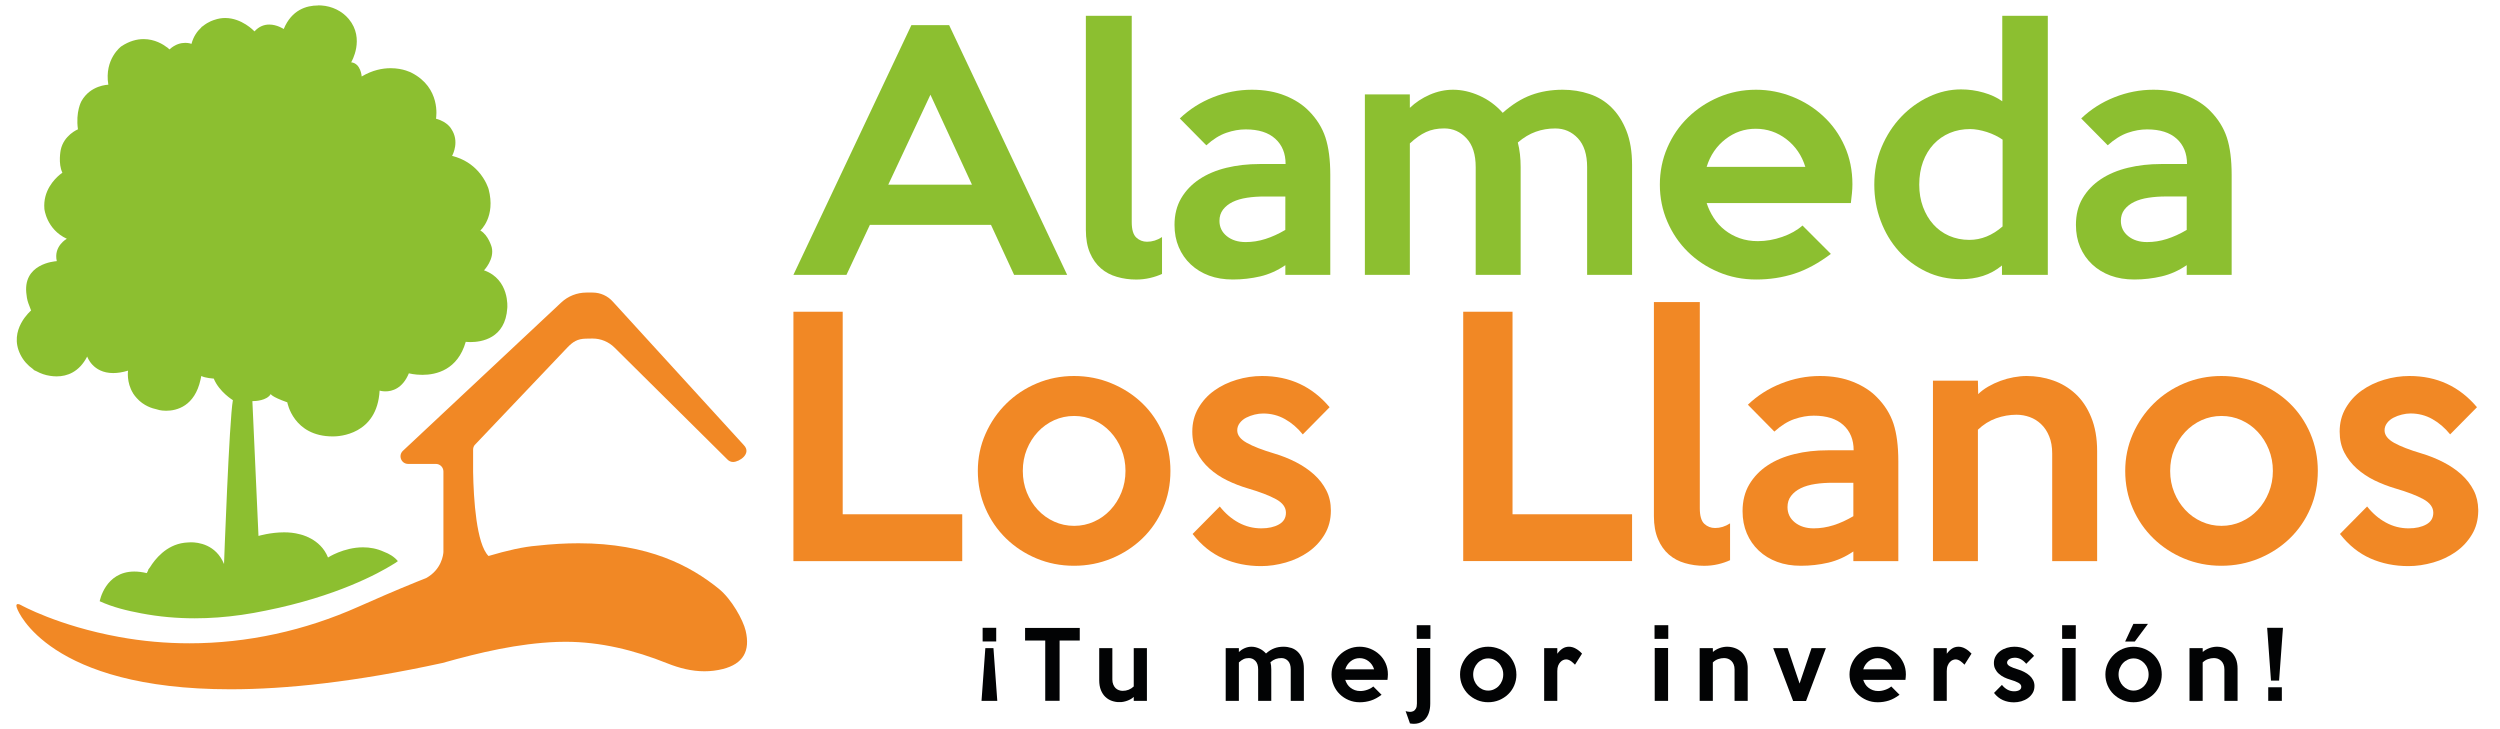 <svg xmlns="http://www.w3.org/2000/svg" xmlns:xlink="http://www.w3.org/1999/xlink" width="350" zoomAndPan="magnify" viewBox="0 0 262.5 76.5" height="102" preserveAspectRatio="xMidYMid meet"><defs><clipPath id="6cdfc83c39"><path d="M 1.723 0.391 L 53.297 0.391 L 53.297 64.996 L 1.723 64.996 Z M 1.723 0.391 " clip-rule="nonzero"></path></clipPath><clipPath id="42d1f2ff8b"><path d="M 33.402 0.574 C 32.168 0.574 30.629 1.035 29.793 3.043 C 29.789 3.043 29.789 3.043 29.789 3.043 C 29.785 3.043 29.785 3.043 29.785 3.043 C 29.746 3.02 29.074 2.578 28.27 2.578 C 27.77 2.578 27.215 2.75 26.73 3.289 C 26.727 3.289 26.723 3.293 26.719 3.293 C 26.672 3.246 25.395 1.891 23.645 1.891 C 23.285 1.891 22.898 1.949 22.504 2.09 C 22.504 2.09 21.898 2.246 21.281 2.758 C 21.25 2.777 21.219 2.793 21.188 2.812 C 21.168 2.84 21.145 2.867 21.125 2.895 C 20.711 3.277 20.316 3.82 20.109 4.594 C 20.105 4.594 20.105 4.602 20.102 4.605 C 20.078 4.594 19.828 4.5 19.453 4.5 C 19.012 4.5 18.406 4.629 17.805 5.184 C 17.801 5.18 17.789 5.176 17.781 5.172 C 17.762 5.152 17.707 5.105 17.625 5.039 C 17.613 5.027 17.605 5.02 17.594 5.004 C 17.594 5.004 17.574 4.992 17.574 4.992 C 17.566 4.988 17.562 4.988 17.555 4.984 C 17.148 4.668 16.254 4.105 15.078 4.105 C 14.379 4.105 13.582 4.305 12.73 4.871 C 12.73 4.871 10.93 6.191 11.375 8.895 C 11.375 8.895 11.371 8.895 11.371 8.898 C 11.344 8.898 9.5 8.926 8.547 10.629 C 8.547 10.629 7.926 11.734 8.184 13.574 C 8.184 13.574 8.184 13.574 8.184 13.578 C 8.148 13.594 6.699 14.195 6.375 15.746 C 6.375 15.746 6.082 17.18 6.551 18.133 C 6.551 18.133 6.445 18.203 6.289 18.332 L 6.262 18.285 C 6.262 18.285 6.281 18.328 6.285 18.336 C 5.727 18.793 4.496 20.035 4.66 21.938 C 4.66 21.938 4.875 24.082 7.016 25.07 C 7.016 25.07 5.609 25.84 5.961 27.406 C 5.957 27.41 5.953 27.418 5.953 27.422 C 5.766 27.434 2.277 27.68 2.793 31.008 C 2.824 31.359 2.918 31.723 3.07 32.086 C 3.129 32.25 3.191 32.422 3.266 32.602 C 3.266 32.602 0.84 34.633 2.145 37.238 C 2.449 37.848 2.906 38.363 3.457 38.746 C 3.5 38.785 3.539 38.832 3.586 38.871 L 3.59 38.871 C 3.668 38.914 3.746 38.941 3.824 38.977 C 4.27 39.223 4.754 39.391 5.266 39.465 C 5.48 39.496 5.707 39.52 5.938 39.52 C 7.055 39.52 8.309 39.07 9.156 37.434 C 9.156 37.434 9.719 39.172 11.883 39.172 C 12.332 39.172 12.848 39.098 13.445 38.918 C 13.445 38.922 13.258 40.145 13.973 41.293 C 13.977 41.305 13.98 41.312 13.98 41.32 C 13.988 41.328 13.992 41.332 13.996 41.336 C 14.098 41.492 14.215 41.645 14.352 41.793 C 15.086 42.633 16.047 42.895 16.398 42.965 C 16.516 43 16.625 43.035 16.75 43.062 C 16.895 43.094 17.141 43.129 17.445 43.129 C 18.555 43.129 20.445 42.66 21.059 39.848 C 21.113 39.621 21.137 39.477 21.137 39.477 C 21.543 39.699 22.422 39.75 22.438 39.75 C 22.441 39.754 22.441 39.754 22.445 39.754 C 23.016 41.152 24.453 42.016 24.453 42.016 C 24.07 44.062 23.523 59.223 23.523 59.223 C 22.668 57.152 20.785 56.941 20.051 56.941 C 19.863 56.941 19.75 56.957 19.75 56.957 C 19.727 56.957 19.707 56.961 19.684 56.961 C 19.574 56.965 19.469 56.977 19.363 56.988 C 17.441 57.227 16.262 58.727 15.738 59.582 C 15.73 59.586 15.727 59.594 15.723 59.598 L 15.711 59.613 C 15.66 59.68 15.613 59.746 15.566 59.812 C 15.566 59.812 15.57 59.805 15.57 59.805 C 15.566 59.84 15.559 59.867 15.551 59.898 C 15.465 60.062 15.422 60.16 15.414 60.172 C 15.414 60.172 15.41 60.172 15.406 60.176 C 14.93 60.062 14.5 60.012 14.105 60.012 C 11.031 60.012 10.469 63.129 10.469 63.129 C 11.859 63.766 13.34 64.121 14.832 64.402 C 16.723 64.762 18.594 64.922 20.453 64.922 C 22.09 64.922 23.715 64.797 25.328 64.566 L 25.328 64.57 C 25.344 64.566 25.352 64.566 25.367 64.562 C 26.215 64.441 27.062 64.289 27.906 64.113 C 35.348 62.625 39.773 60.184 41.234 59.277 C 41.355 59.219 41.719 58.98 41.777 58.918 C 41.375 58.441 40.871 58.148 40.324 57.941 C 39.578 57.598 38.824 57.469 38.121 57.469 C 36.082 57.469 34.441 58.539 34.441 58.539 C 33.648 56.508 31.457 56.094 31.457 56.094 C 30.934 55.949 30.371 55.895 29.832 55.895 C 28.402 55.895 27.141 56.273 27.141 56.273 L 26.5 42.121 C 26.5 42.121 26.5 42.117 26.504 42.117 C 26.508 42.117 26.523 42.117 26.547 42.117 C 26.801 42.117 28 42.078 28.434 41.371 C 28.434 41.371 28.438 41.633 30.168 42.246 C 30.168 42.246 30.168 42.246 30.168 42.25 C 30.168 42.258 30.793 45.824 34.941 45.824 C 34.941 45.824 34.965 45.824 35.008 45.824 C 35.562 45.824 39.598 45.664 39.859 41.023 C 39.863 41.02 39.867 41.02 39.871 41.016 C 39.906 41.027 40.141 41.094 40.473 41.094 C 41.156 41.094 42.266 40.812 42.93 39.199 C 42.938 39.199 43.527 39.359 44.34 39.359 C 45.82 39.359 48.055 38.836 48.902 35.895 C 48.906 35.895 48.906 35.891 48.906 35.891 C 48.91 35.891 49.105 35.918 49.406 35.918 C 50.512 35.918 53.07 35.57 53.266 32.332 C 53.266 32.332 53.535 29.34 50.82 28.383 C 50.82 28.383 51.941 27.234 51.629 25.957 C 51.629 25.957 51.281 24.676 50.434 24.203 C 50.434 24.203 52.078 22.77 51.301 19.852 C 51.301 19.852 51.035 18.902 50.191 17.969 L 50.227 17.945 C 50.227 17.945 50.207 17.957 50.188 17.969 C 49.602 17.324 48.738 16.684 47.477 16.371 C 47.477 16.363 47.477 16.359 47.477 16.352 C 47.562 16.191 48.254 14.832 47.391 13.547 C 47.391 13.547 47.023 12.805 45.789 12.465 C 45.785 12.461 45.785 12.457 45.781 12.453 C 45.805 12.324 46.305 9.215 43.207 7.637 C 43.207 7.637 42.34 7.16 41.02 7.16 C 40.16 7.16 39.109 7.359 37.977 8.031 C 37.977 8.031 37.895 6.656 36.875 6.543 C 36.875 6.543 36.875 6.539 36.875 6.539 C 36.883 6.527 38.352 4.078 36.621 1.996 C 35.91 1.145 34.855 0.648 33.746 0.574 C 33.641 0.566 33.523 0.562 33.41 0.562 Z M 33.402 0.574 " clip-rule="nonzero"></path></clipPath><clipPath id="ec09a6ced8"><path d="M 1.539 30.676 L 78.441 30.676 L 78.441 72.52 L 1.539 72.52 Z M 1.539 30.676 " clip-rule="nonzero"></path></clipPath><clipPath id="2448914d5f"><path d="M 61.578 30.719 C 60.59 30.719 59.641 31.094 58.922 31.77 L 42.309 47.332 C 41.781 47.828 42.129 48.711 42.852 48.711 L 45.766 48.711 C 46.203 48.711 46.559 49.066 46.559 49.508 L 46.559 57.965 C 46.543 58.242 46.371 59.801 44.742 60.699 C 44.402 60.832 44.066 60.965 43.73 61.102 C 43.715 61.105 43.703 61.113 43.688 61.117 L 43.695 61.117 C 41.512 62 39.41 62.918 37.625 63.711 C 32.02 66.215 25.969 67.547 19.887 67.547 C 17.422 67.547 14.949 67.328 12.5 66.879 C 6.09 65.711 2.195 63.531 2.195 63.531 C 2.109 63.48 1.984 63.426 1.883 63.426 C 1.793 63.426 1.723 63.469 1.719 63.594 L 1.723 63.594 L 1.723 63.605 C 1.727 63.688 1.754 63.809 1.828 63.969 C 1.895 64.129 5.09 72.375 24.188 72.375 C 30.012 72.375 37.312 71.609 46.453 69.613 C 50.402 68.504 54.387 67.559 58.508 67.402 C 58.797 67.395 59.082 67.387 59.371 67.387 C 63.078 67.387 66.621 68.273 70.062 69.648 C 71.34 70.16 72.637 70.484 73.969 70.484 C 74.605 70.484 75.25 70.41 75.902 70.246 C 78.023 69.707 78.801 68.367 78.293 66.223 C 78.031 65.117 76.836 62.922 75.473 61.82 C 72.52 59.43 68.105 57.043 60.742 57.043 C 59.395 57.043 57.945 57.125 56.391 57.297 C 54.969 57.406 53.211 57.809 51.293 58.379 C 50.023 57.109 49.73 52.445 49.676 49.559 L 49.676 47.211 C 49.676 47.043 49.73 46.875 49.832 46.738 L 59.543 36.52 C 60.145 35.887 60.637 35.574 61.504 35.559 L 62.168 35.547 C 62.188 35.547 62.207 35.547 62.23 35.547 C 63.086 35.547 63.91 35.887 64.52 36.492 L 76.379 48.246 C 76.531 48.41 76.746 48.508 76.969 48.508 C 77.648 48.508 78.949 47.613 78.102 46.738 L 64.359 31.684 C 63.82 31.07 63.043 30.719 62.227 30.719 Z M 61.578 30.719 " clip-rule="nonzero"></path></clipPath><clipPath id="80c355c01b"><path d="M 103.059 65.922 L 104.719 65.922 L 104.719 73.598 L 103.059 73.598 Z M 103.059 65.922 " clip-rule="nonzero"></path></clipPath><clipPath id="fb6decf549"><path d="M 104.602 67.352 L 103.176 67.352 L 103.176 65.922 L 104.602 65.922 Z M 104.715 73.594 L 103.059 73.594 L 103.461 68.051 L 104.312 68.051 Z M 104.715 73.594 " clip-rule="nonzero"></path></clipPath><clipPath id="c30d626f3d"><path d="M 83.309 2.641 L 112.086 2.641 L 112.086 28.961 L 83.309 28.961 Z M 83.309 2.641 " clip-rule="nonzero"></path></clipPath><clipPath id="12d6a6025c"><path d="M 93.27 19.387 L 97.695 9.945 L 102.055 19.387 Z M 95.695 2.641 L 83.309 28.859 L 88.879 28.859 L 91.336 23.613 L 104.055 23.613 L 106.48 28.859 L 112.051 28.859 L 99.66 2.641 Z M 95.695 2.641 " clip-rule="nonzero"></path></clipPath><clipPath id="8f2aeed17f"><path d="M 107.633 65.93 L 113.375 65.93 L 113.375 67.254 L 107.633 67.254 Z M 109.75 67.254 L 111.258 67.254 L 111.258 73.594 L 109.75 73.594 Z M 109.75 67.254 " clip-rule="nonzero"></path></clipPath><clipPath id="11c5ae8f41"><path d="M 115.418 68.051 L 120.445 68.051 L 120.445 73.742 L 115.418 73.742 Z M 115.418 68.051 " clip-rule="nonzero"></path></clipPath><clipPath id="d7c4100b33"><path d="M 120.426 73.594 L 119.043 73.594 L 119.043 73.172 C 118.953 73.262 118.848 73.336 118.73 73.406 C 118.609 73.473 118.488 73.531 118.355 73.578 C 118.223 73.625 118.09 73.664 117.953 73.688 C 117.816 73.715 117.684 73.727 117.566 73.727 C 117.285 73.727 117.016 73.684 116.754 73.594 C 116.496 73.504 116.27 73.367 116.07 73.18 C 115.871 72.996 115.715 72.754 115.594 72.461 C 115.477 72.168 115.418 71.82 115.418 71.418 L 115.418 68.051 L 116.797 68.051 L 116.797 71.348 C 116.797 71.547 116.828 71.723 116.891 71.871 C 116.953 72.023 117.031 72.148 117.129 72.246 C 117.23 72.344 117.344 72.418 117.477 72.465 C 117.605 72.516 117.742 72.539 117.883 72.539 C 118.328 72.539 118.719 72.383 119.043 72.078 L 119.043 68.051 L 120.426 68.051 Z M 120.426 73.594 " clip-rule="nonzero"></path></clipPath><clipPath id="9b09ced002"><path d="M 83.309 32.73 L 88.484 32.73 L 88.484 54 L 83.309 54 Z M 83.309 54 L 101.035 54 L 101.035 58.918 L 83.309 58.918 Z M 83.309 54 " clip-rule="nonzero"></path></clipPath><clipPath id="ad9ac66c88"><path d="M 102.66 39.387 L 122.934 39.387 L 122.934 59.438 L 102.66 59.438 Z M 102.66 39.387 " clip-rule="nonzero"></path></clipPath><clipPath id="9e0a65dea5"><path d="M 117.75 51.707 C 117.469 52.406 117.082 53.02 116.59 53.543 C 116.102 54.066 115.531 54.477 114.875 54.77 C 114.223 55.066 113.523 55.215 112.785 55.215 C 112.043 55.215 111.344 55.066 110.691 54.77 C 110.039 54.477 109.469 54.066 108.977 53.543 C 108.484 53.016 108.102 52.406 107.816 51.707 C 107.535 51.008 107.395 50.254 107.395 49.445 C 107.395 48.637 107.535 47.883 107.816 47.184 C 108.102 46.484 108.488 45.871 108.977 45.348 C 109.465 44.824 110.039 44.414 110.691 44.117 C 111.348 43.824 112.043 43.676 112.785 43.676 C 113.523 43.676 114.223 43.824 114.875 44.117 C 115.531 44.414 116.102 44.824 116.59 45.348 C 117.082 45.875 117.469 46.484 117.75 47.184 C 118.035 47.883 118.176 48.637 118.176 49.445 C 118.176 50.254 118.035 51.008 117.75 51.707 M 122.109 45.512 C 121.586 44.289 120.863 43.234 119.945 42.348 C 119.027 41.465 117.953 40.766 116.715 40.254 C 115.48 39.738 114.168 39.48 112.77 39.48 C 111.391 39.48 110.09 39.738 108.867 40.254 C 107.645 40.766 106.574 41.477 105.656 42.383 C 104.738 43.289 104.012 44.348 103.477 45.562 C 102.941 46.773 102.672 48.066 102.672 49.445 C 102.672 50.844 102.938 52.148 103.461 53.359 C 103.984 54.574 104.707 55.625 105.621 56.523 C 106.539 57.418 107.609 58.125 108.836 58.637 C 110.059 59.148 111.371 59.406 112.77 59.406 C 114.168 59.406 115.48 59.148 116.715 58.637 C 117.953 58.125 119.027 57.422 119.945 56.539 C 120.863 55.656 121.586 54.605 122.109 53.395 C 122.633 52.18 122.895 50.863 122.895 49.445 C 122.895 48.047 122.633 46.734 122.109 45.512 " clip-rule="nonzero"></path></clipPath><clipPath id="dac24c98e6"><path d="M 128.699 67.906 L 136.918 67.906 L 136.918 73.594 L 128.699 73.594 Z M 128.699 67.906 " clip-rule="nonzero"></path></clipPath><clipPath id="1ddb23ef84"><path d="M 136.906 73.594 L 135.527 73.594 L 135.527 70.285 C 135.527 69.895 135.434 69.602 135.246 69.398 C 135.055 69.199 134.824 69.098 134.551 69.098 C 134.34 69.098 134.141 69.129 133.949 69.195 C 133.762 69.266 133.578 69.375 133.398 69.527 C 133.457 69.754 133.484 70.004 133.484 70.285 L 133.484 73.594 L 132.105 73.594 L 132.105 70.285 C 132.105 69.895 132.012 69.602 131.82 69.398 C 131.633 69.199 131.402 69.098 131.137 69.098 C 130.926 69.098 130.738 69.133 130.578 69.207 C 130.418 69.281 130.254 69.395 130.082 69.555 L 130.082 73.594 L 128.699 73.594 L 128.699 68.051 L 130.082 68.051 L 130.082 68.461 C 130.254 68.297 130.457 68.16 130.691 68.059 C 130.926 67.957 131.164 67.906 131.406 67.906 C 131.672 67.906 131.945 67.969 132.215 68.09 C 132.488 68.211 132.727 68.387 132.93 68.617 C 133.219 68.359 133.508 68.18 133.805 68.07 C 134.098 67.957 134.426 67.906 134.777 67.906 C 135.062 67.906 135.34 67.953 135.598 68.035 C 135.855 68.121 136.082 68.262 136.273 68.449 C 136.465 68.637 136.617 68.875 136.734 69.164 C 136.852 69.457 136.906 69.809 136.906 70.215 Z M 136.906 73.594 " clip-rule="nonzero"></path></clipPath><clipPath id="c4ce09bffa"><path d="M 114 1.598 L 122.012 1.598 L 122.012 29.418 L 114 29.418 Z M 114 1.598 " clip-rule="nonzero"></path></clipPath><clipPath id="a1f20a654a"><path d="M 119.309 24.941 C 118.992 24.645 118.832 24.105 118.832 23.32 L 118.832 1.656 L 114.016 1.656 L 114.016 24.141 C 114.016 25.078 114.156 25.883 114.441 26.547 C 114.727 27.215 115.109 27.754 115.59 28.172 C 116.066 28.586 116.629 28.887 117.277 29.07 C 117.922 29.258 118.59 29.352 119.293 29.352 C 119.793 29.352 120.281 29.297 120.75 29.188 C 121.223 29.078 121.641 28.934 122.012 28.762 L 122.012 24.891 C 121.508 25.223 120.984 25.383 120.438 25.383 C 120 25.383 119.625 25.234 119.309 24.941 " clip-rule="nonzero"></path></clipPath><clipPath id="df429bc7d3"><path d="M 123.301 9.332 L 139.734 9.332 L 139.734 29.418 L 123.301 29.418 Z M 123.301 9.332 " clip-rule="nonzero"></path></clipPath><clipPath id="017fb9a766"><path d="M 134.957 24.141 C 134.258 24.555 133.562 24.871 132.875 25.09 C 132.188 25.309 131.492 25.418 130.797 25.418 C 129.988 25.418 129.324 25.207 128.812 24.793 C 128.301 24.379 128.043 23.844 128.043 23.188 C 128.043 22.727 128.168 22.336 128.418 22.008 C 128.672 21.68 129.008 21.41 129.434 21.203 C 129.863 20.996 130.363 20.852 130.945 20.762 C 131.523 20.672 132.141 20.633 132.797 20.633 L 134.961 20.633 Z M 137.43 11.652 C 136.801 11 135.977 10.461 134.953 10.047 C 133.93 9.633 132.762 9.422 131.449 9.422 C 130.051 9.422 128.691 9.688 127.371 10.211 C 126.051 10.734 124.887 11.477 123.879 12.438 L 126.664 15.258 C 127.363 14.621 128.062 14.188 128.762 13.945 C 129.461 13.703 130.141 13.586 130.797 13.586 C 132.148 13.586 133.188 13.914 133.906 14.57 C 134.629 15.227 134.988 16.109 134.988 17.223 L 132.27 17.223 C 131.023 17.223 129.859 17.355 128.777 17.617 C 127.699 17.879 126.754 18.277 125.945 18.812 C 125.137 19.348 124.496 20.016 124.027 20.812 C 123.559 21.609 123.324 22.547 123.324 23.617 C 123.324 24.469 123.469 25.242 123.766 25.941 C 124.062 26.641 124.48 27.25 125.027 27.762 C 125.574 28.273 126.219 28.668 126.961 28.941 C 127.703 29.215 128.531 29.348 129.453 29.348 C 130.434 29.348 131.391 29.238 132.32 29.023 C 133.25 28.805 134.129 28.41 134.961 27.844 L 134.961 28.859 L 139.68 28.859 L 139.68 18.371 C 139.68 16.777 139.508 15.465 139.172 14.438 C 138.836 13.41 138.254 12.484 137.434 11.652 " clip-rule="nonzero"></path></clipPath><clipPath id="475bbffda4"><path d="M 125.191 39.48 L 139.801 39.48 L 139.801 59.492 L 125.191 59.492 Z M 125.191 39.48 " clip-rule="nonzero"></path></clipPath><clipPath id="44a2f5b46a"><path d="M 137.973 49.82 C 137.426 49.328 136.793 48.898 136.074 48.527 C 135.352 48.156 134.586 47.852 133.777 47.613 C 132.531 47.242 131.578 46.871 130.91 46.496 C 130.246 46.125 129.91 45.688 129.91 45.188 C 129.91 44.902 130 44.645 130.176 44.414 C 130.348 44.188 130.574 44 130.844 43.859 C 131.117 43.719 131.414 43.609 131.73 43.531 C 132.047 43.453 132.348 43.418 132.633 43.418 C 133.461 43.418 134.227 43.613 134.926 44.008 C 135.621 44.398 136.246 44.934 136.793 45.613 L 139.609 42.758 C 137.77 40.574 135.406 39.48 132.516 39.48 C 131.617 39.48 130.73 39.613 129.855 39.875 C 128.977 40.137 128.195 40.516 127.508 41.004 C 126.816 41.496 126.258 42.109 125.832 42.84 C 125.406 43.574 125.191 44.398 125.191 45.316 C 125.191 46.148 125.355 46.879 125.684 47.512 C 126.012 48.145 126.449 48.707 126.996 49.199 C 127.543 49.691 128.164 50.105 128.863 50.445 C 129.559 50.785 130.281 51.062 131.023 51.281 C 132.293 51.652 133.273 52.031 133.973 52.41 C 134.676 52.793 135.023 53.27 135.023 53.836 C 135.023 54.383 134.777 54.793 134.285 55.066 C 133.797 55.34 133.18 55.477 132.438 55.477 C 131.582 55.477 130.785 55.273 130.043 54.871 C 129.301 54.465 128.645 53.902 128.078 53.18 L 125.223 56.066 C 126.141 57.246 127.211 58.102 128.426 58.637 C 129.645 59.172 130.973 59.441 132.418 59.441 C 133.27 59.441 134.137 59.312 135.012 59.062 C 135.891 58.812 136.676 58.441 137.379 57.949 C 138.078 57.461 138.648 56.848 139.086 56.113 C 139.523 55.383 139.742 54.547 139.742 53.609 C 139.742 52.82 139.586 52.117 139.266 51.496 C 138.949 50.871 138.52 50.316 137.973 49.82 " clip-rule="nonzero"></path></clipPath><clipPath id="ff609ab21a"><path d="M 139.812 67.906 L 145.734 67.906 L 145.734 73.762 L 139.812 73.762 Z M 139.812 67.906 " clip-rule="nonzero"></path></clipPath><clipPath id="9415ca0ac2"><path d="M 144.281 70.277 C 144.172 69.926 143.977 69.641 143.699 69.426 C 143.422 69.211 143.109 69.105 142.758 69.105 C 142.41 69.105 142.102 69.211 141.828 69.426 C 141.555 69.641 141.359 69.926 141.25 70.277 Z M 145.73 70.812 C 145.73 70.902 145.723 70.996 145.715 71.09 C 145.707 71.184 145.695 71.285 145.684 71.387 L 141.25 71.387 C 141.305 71.547 141.375 71.699 141.465 71.844 C 141.559 71.988 141.672 72.113 141.805 72.215 C 141.941 72.32 142.094 72.402 142.262 72.465 C 142.43 72.527 142.617 72.559 142.824 72.559 C 143.074 72.559 143.32 72.516 143.57 72.426 C 143.82 72.34 144.027 72.227 144.195 72.078 L 145.066 72.953 C 144.684 73.238 144.309 73.441 143.941 73.559 C 143.574 73.676 143.184 73.738 142.773 73.738 C 142.359 73.738 141.969 73.66 141.609 73.508 C 141.25 73.355 140.934 73.145 140.672 72.887 C 140.406 72.625 140.195 72.316 140.043 71.961 C 139.887 71.602 139.812 71.227 139.812 70.82 C 139.812 70.418 139.891 70.039 140.043 69.688 C 140.195 69.332 140.406 69.023 140.676 68.762 C 140.945 68.496 141.258 68.293 141.617 68.137 C 141.973 67.984 142.359 67.906 142.766 67.906 C 143.156 67.906 143.531 67.98 143.887 68.121 C 144.242 68.266 144.562 68.465 144.836 68.723 C 145.113 68.977 145.328 69.281 145.488 69.637 C 145.648 69.996 145.73 70.383 145.73 70.812 " clip-rule="nonzero"></path></clipPath><clipPath id="2ca568e947"><path d="M 147.59 65.645 L 150.207 65.645 L 150.207 76 L 147.59 76 Z M 147.59 65.645 " clip-rule="nonzero"></path></clipPath><clipPath id="4cd4e9e9c9"><path d="M 148.758 65.645 L 148.758 67.082 L 150.199 67.082 L 150.199 65.645 Z M 148.777 68.039 L 148.777 73.863 C 148.777 74.09 148.742 74.273 148.672 74.398 C 148.602 74.523 148.512 74.617 148.398 74.672 C 148.297 74.719 148.188 74.746 148.062 74.746 C 148.047 74.746 148.031 74.746 148.016 74.742 C 147.871 74.738 147.727 74.711 147.59 74.668 L 148.047 75.961 C 148.191 75.984 148.328 76 148.461 76 C 148.629 76 148.785 75.98 148.934 75.938 C 149.199 75.863 149.422 75.734 149.605 75.555 C 149.785 75.371 149.93 75.141 150.027 74.855 C 150.125 74.57 150.176 74.242 150.176 73.879 L 150.176 68.039 Z M 148.777 68.039 " clip-rule="nonzero"></path></clipPath><clipPath id="90884874ff"><path d="M 153.305 67.883 L 159.227 67.883 L 159.227 73.738 L 153.305 73.738 Z M 153.305 67.883 " clip-rule="nonzero"></path></clipPath><clipPath id="c001850fa9"><path d="M 157.84 70.82 C 157.84 70.586 157.801 70.363 157.715 70.16 C 157.629 69.957 157.52 69.777 157.375 69.625 C 157.23 69.473 157.062 69.352 156.871 69.262 C 156.684 69.176 156.477 69.133 156.262 69.133 C 156.043 69.133 155.84 69.176 155.648 69.262 C 155.457 69.352 155.289 69.469 155.148 69.625 C 155.004 69.777 154.891 69.957 154.809 70.16 C 154.727 70.363 154.684 70.586 154.684 70.82 C 154.684 71.059 154.727 71.277 154.809 71.484 C 154.891 71.688 155.004 71.867 155.148 72.02 C 155.289 72.172 155.457 72.293 155.648 72.379 C 155.84 72.465 156.043 72.512 156.262 72.512 C 156.477 72.512 156.684 72.469 156.871 72.379 C 157.062 72.293 157.23 72.176 157.375 72.02 C 157.52 71.867 157.633 71.688 157.715 71.484 C 157.797 71.277 157.84 71.059 157.84 70.82 M 159.223 70.82 C 159.223 71.238 159.145 71.621 158.992 71.977 C 158.84 72.332 158.629 72.637 158.359 72.895 C 158.09 73.156 157.773 73.359 157.414 73.512 C 157.055 73.66 156.668 73.734 156.258 73.734 C 155.848 73.734 155.469 73.66 155.109 73.512 C 154.75 73.359 154.438 73.152 154.168 72.895 C 153.902 72.633 153.691 72.32 153.535 71.965 C 153.383 71.613 153.305 71.23 153.305 70.82 C 153.305 70.418 153.383 70.039 153.539 69.688 C 153.695 69.332 153.91 69.02 154.176 68.758 C 154.445 68.492 154.758 68.281 155.117 68.133 C 155.473 67.98 155.855 67.906 156.258 67.906 C 156.668 67.906 157.051 67.984 157.414 68.133 C 157.773 68.281 158.09 68.484 158.359 68.746 C 158.625 69.004 158.836 69.312 158.988 69.672 C 159.141 70.031 159.219 70.414 159.219 70.82 " clip-rule="nonzero"></path></clipPath><clipPath id="435eb78fa8"><path d="M 143.312 9.422 L 171.402 9.422 L 171.402 28.934 L 143.312 28.934 Z M 143.312 9.422 " clip-rule="nonzero"></path></clipPath><clipPath id="0230a21ef8"><path d="M 169.203 11.277 C 168.547 10.629 167.773 10.16 166.891 9.867 C 166.004 9.57 165.066 9.422 164.082 9.422 C 162.883 9.422 161.773 9.609 160.77 9.98 C 159.766 10.352 158.77 10.973 157.785 11.848 C 157.086 11.062 156.27 10.461 155.34 10.047 C 154.41 9.629 153.484 9.422 152.566 9.422 C 151.734 9.422 150.922 9.598 150.121 9.945 C 149.32 10.297 148.629 10.754 148.035 11.324 L 148.031 9.914 L 143.312 9.914 L 143.312 28.859 L 148.035 28.859 L 148.035 15.059 C 148.625 14.512 149.188 14.113 149.738 13.863 C 150.285 13.609 150.918 13.484 151.641 13.484 C 152.555 13.484 153.336 13.828 153.98 14.52 C 154.625 15.207 154.949 16.219 154.949 17.551 L 154.949 28.859 L 159.668 28.859 L 159.668 17.551 C 159.668 16.59 159.57 15.727 159.371 14.961 C 159.984 14.438 160.609 14.062 161.258 13.832 C 161.898 13.602 162.582 13.488 163.305 13.488 C 164.242 13.488 165.035 13.832 165.68 14.52 C 166.324 15.211 166.648 16.219 166.648 17.555 L 166.648 28.859 L 171.367 28.859 L 171.367 17.32 C 171.367 15.922 171.168 14.727 170.773 13.73 C 170.379 12.738 169.855 11.918 169.199 11.273 " clip-rule="nonzero"></path></clipPath><clipPath id="3bfcb28e4e"><path d="M 153.637 32.73 L 158.816 32.73 L 158.816 54 L 153.637 54 Z M 153.637 54 L 171.367 54 L 171.367 58.918 L 153.637 58.918 Z M 153.637 54 " clip-rule="nonzero"></path></clipPath><clipPath id="f8925547ce"><path d="M 162.137 67.906 L 166.129 67.906 L 166.129 73.598 L 162.137 73.598 Z M 162.137 67.906 " clip-rule="nonzero"></path></clipPath><clipPath id="2d0f344373"><path d="M 166.117 68.625 L 165.375 69.793 C 165.242 69.648 165.094 69.52 164.93 69.406 C 164.766 69.293 164.602 69.238 164.438 69.238 C 164.348 69.238 164.25 69.258 164.145 69.301 C 164.039 69.344 163.941 69.41 163.848 69.508 C 163.754 69.602 163.676 69.73 163.609 69.887 C 163.547 70.043 163.516 70.234 163.516 70.469 L 163.516 73.594 L 162.137 73.594 L 162.137 68.051 L 163.516 68.051 L 163.516 68.645 C 163.684 68.41 163.867 68.227 164.07 68.098 C 164.27 67.969 164.496 67.906 164.742 67.906 C 164.984 67.906 165.223 67.973 165.457 68.105 C 165.691 68.234 165.91 68.41 166.113 68.629 " clip-rule="nonzero"></path></clipPath><clipPath id="eb162e43e8"><path d="M 173.727 65.645 L 175.168 65.645 L 175.168 67.082 L 173.727 67.082 Z M 173.746 68.039 L 175.148 68.039 L 175.148 73.594 L 173.746 73.594 Z M 173.746 68.039 " clip-rule="nonzero"></path></clipPath><clipPath id="9688481beb"><path d="M 178.465 67.906 L 183.527 67.906 L 183.527 73.602 L 178.465 73.602 Z M 178.465 67.906 " clip-rule="nonzero"></path></clipPath><clipPath id="1e0a626f65"><path d="M 183.508 73.594 L 182.129 73.594 L 182.129 70.285 C 182.129 70.086 182.098 69.91 182.035 69.762 C 181.977 69.613 181.891 69.488 181.789 69.391 C 181.688 69.293 181.57 69.219 181.438 69.168 C 181.309 69.121 181.172 69.098 181.027 69.098 C 180.816 69.098 180.609 69.133 180.402 69.207 C 180.195 69.281 180.012 69.395 179.848 69.555 L 179.848 73.594 L 178.465 73.594 L 178.465 68.051 L 179.848 68.051 L 179.855 68.461 C 179.938 68.379 180.043 68.301 180.164 68.234 C 180.285 68.164 180.41 68.102 180.543 68.055 C 180.672 68.008 180.805 67.969 180.945 67.945 C 181.082 67.918 181.215 67.906 181.344 67.906 C 181.625 67.906 181.895 67.953 182.152 68.043 C 182.414 68.133 182.641 68.27 182.844 68.453 C 183.047 68.637 183.207 68.879 183.328 69.172 C 183.453 69.465 183.512 69.816 183.512 70.219 Z M 183.508 73.594 " clip-rule="nonzero"></path></clipPath><clipPath id="5cb0fc44a1"><path d="M 186.184 68.051 L 191.738 68.051 L 191.738 73.605 L 186.184 73.605 Z M 186.184 68.051 " clip-rule="nonzero"></path></clipPath><clipPath id="d839ff878f"><path d="M 191.719 68.051 L 189.637 73.602 L 188.277 73.602 L 186.184 68.051 L 187.699 68.051 L 188.957 71.773 L 190.211 68.051 Z M 191.719 68.051 " clip-rule="nonzero"></path></clipPath><clipPath id="ab32a46849"><path d="M 174.285 9.422 L 194.523 9.422 L 194.523 29.348 L 174.285 29.348 Z M 174.285 9.422 " clip-rule="nonzero"></path></clipPath><clipPath id="4b9276ce55"><path d="M 179.199 17.52 C 179.57 16.316 180.227 15.348 181.168 14.617 C 182.105 13.887 183.168 13.52 184.348 13.52 C 185.547 13.52 186.625 13.887 187.574 14.617 C 188.523 15.348 189.188 16.316 189.559 17.52 Z M 191.457 12.211 C 190.52 11.336 189.438 10.652 188.211 10.16 C 186.988 9.672 185.711 9.422 184.379 9.422 C 182.98 9.422 181.668 9.688 180.445 10.211 C 179.223 10.734 178.152 11.445 177.234 12.34 C 176.316 13.234 175.594 14.289 175.07 15.504 C 174.547 16.715 174.285 18.012 174.285 19.387 C 174.285 20.762 174.547 22.059 175.07 23.27 C 175.594 24.484 176.309 25.539 177.219 26.434 C 178.125 27.328 179.195 28.039 180.43 28.562 C 181.664 29.086 182.992 29.348 184.41 29.348 C 185.809 29.348 187.137 29.145 188.391 28.742 C 189.648 28.34 190.934 27.645 192.242 26.66 L 189.262 23.68 C 188.695 24.184 187.984 24.578 187.133 24.875 C 186.277 25.172 185.43 25.32 184.574 25.32 C 183.875 25.32 183.234 25.215 182.656 25.008 C 182.078 24.801 181.559 24.516 181.102 24.156 C 180.641 23.793 180.254 23.367 179.938 22.875 C 179.621 22.383 179.375 21.867 179.199 21.32 L 194.34 21.32 C 194.387 20.973 194.422 20.633 194.453 20.305 C 194.484 19.977 194.504 19.66 194.504 19.355 C 194.504 17.891 194.23 16.551 193.684 15.34 C 193.141 14.125 192.398 13.082 191.457 12.211 " clip-rule="nonzero"></path></clipPath><clipPath id="00c6a7821e"><path d="M 173.602 31.656 L 181.66 31.656 L 181.66 59.477 L 173.602 59.477 Z M 173.602 31.656 " clip-rule="nonzero"></path></clipPath><clipPath id="f49b3a71dc"><path d="M 178.953 55 C 178.637 54.707 178.48 54.164 178.48 53.379 L 178.48 31.715 L 173.66 31.715 L 173.66 54.199 C 173.66 55.137 173.805 55.941 174.09 56.605 C 174.371 57.273 174.754 57.812 175.234 58.23 C 175.715 58.645 176.277 58.945 176.922 59.129 C 177.566 59.316 178.238 59.41 178.938 59.41 C 179.438 59.41 179.926 59.355 180.395 59.246 C 180.863 59.137 181.285 58.992 181.656 58.82 L 181.656 54.953 C 181.152 55.281 180.629 55.441 180.086 55.441 C 179.648 55.441 179.273 55.297 178.953 55 " clip-rule="nonzero"></path></clipPath><clipPath id="e8be5e7e96"><path d="M 182.945 39.391 L 199.383 39.391 L 199.383 59.477 L 182.945 59.477 Z M 182.945 39.391 " clip-rule="nonzero"></path></clipPath><clipPath id="a7b63eaff1"><path d="M 194.602 54.199 C 193.902 54.613 193.207 54.93 192.52 55.148 C 191.836 55.363 191.141 55.477 190.441 55.477 C 189.633 55.477 188.973 55.266 188.457 54.852 C 187.945 54.438 187.688 53.902 187.688 53.246 C 187.688 52.785 187.812 52.395 188.066 52.066 C 188.316 51.738 188.656 51.473 189.082 51.262 C 189.508 51.055 190.008 50.91 190.59 50.82 C 191.168 50.73 191.785 50.691 192.441 50.691 L 194.602 50.691 Z M 197.078 41.711 C 196.449 41.059 195.621 40.52 194.598 40.105 C 193.574 39.691 192.406 39.48 191.094 39.48 C 189.695 39.48 188.336 39.746 187.016 40.27 C 185.695 40.793 184.531 41.535 183.527 42.496 L 186.309 45.316 C 187.012 44.68 187.707 44.246 188.406 44.004 C 189.105 43.766 189.785 43.645 190.438 43.645 C 191.793 43.645 192.832 43.973 193.551 44.629 C 194.273 45.285 194.633 46.168 194.633 47.281 L 191.914 47.281 C 190.668 47.281 189.508 47.41 188.426 47.676 C 187.344 47.938 186.398 48.336 185.59 48.871 C 184.781 49.406 184.145 50.074 183.672 50.871 C 183.203 51.668 182.969 52.602 182.969 53.672 C 182.969 54.523 183.117 55.301 183.414 56 C 183.707 56.695 184.129 57.305 184.672 57.816 C 185.219 58.332 185.863 58.723 186.605 58.996 C 187.348 59.273 188.18 59.406 189.098 59.406 C 190.082 59.406 191.035 59.297 191.965 59.082 C 192.895 58.863 193.773 58.469 194.602 57.902 L 194.602 58.918 L 199.324 58.918 L 199.324 48.43 C 199.324 46.836 199.152 45.523 198.82 44.496 C 198.48 43.469 197.902 42.543 197.078 41.711 " clip-rule="nonzero"></path></clipPath><clipPath id="0f4088a999"><path d="M 194.199 67.906 L 200.121 67.906 L 200.121 73.762 L 194.199 73.762 Z M 194.199 67.906 " clip-rule="nonzero"></path></clipPath><clipPath id="496408db3b"><path d="M 198.668 70.277 C 198.562 69.926 198.367 69.641 198.09 69.426 C 197.812 69.211 197.496 69.105 197.145 69.105 C 196.797 69.105 196.488 69.211 196.215 69.426 C 195.941 69.641 195.746 69.926 195.641 70.277 Z M 200.117 70.812 C 200.117 70.902 200.113 70.996 200.102 71.09 C 200.094 71.184 200.082 71.285 200.07 71.387 L 195.641 71.387 C 195.691 71.547 195.762 71.699 195.855 71.844 C 195.945 71.988 196.059 72.113 196.195 72.215 C 196.328 72.32 196.48 72.402 196.648 72.465 C 196.82 72.527 197.008 72.559 197.211 72.559 C 197.461 72.559 197.707 72.516 197.957 72.426 C 198.207 72.34 198.414 72.227 198.582 72.078 L 199.453 72.953 C 199.07 73.238 198.695 73.441 198.328 73.559 C 197.961 73.676 197.57 73.738 197.164 73.738 C 196.746 73.738 196.359 73.66 195.996 73.508 C 195.637 73.355 195.324 73.145 195.059 72.887 C 194.793 72.625 194.586 72.316 194.43 71.961 C 194.277 71.602 194.199 71.227 194.199 70.82 C 194.199 70.418 194.277 70.039 194.43 69.688 C 194.582 69.332 194.793 69.023 195.062 68.762 C 195.336 68.496 195.645 68.293 196.004 68.137 C 196.359 67.984 196.742 67.906 197.152 67.906 C 197.543 67.906 197.918 67.98 198.273 68.121 C 198.629 68.266 198.949 68.465 199.223 68.723 C 199.5 68.977 199.715 69.281 199.875 69.637 C 200.035 69.996 200.117 70.383 200.117 70.812 " clip-rule="nonzero"></path></clipPath><clipPath id="18a844dbad"><path d="M 203.031 67.906 L 207.027 67.906 L 207.027 73.598 L 203.031 73.598 Z M 203.031 67.906 " clip-rule="nonzero"></path></clipPath><clipPath id="c4259e588b"><path d="M 207.012 68.625 L 206.273 69.793 C 206.141 69.648 205.992 69.52 205.828 69.406 C 205.664 69.293 205.5 69.238 205.332 69.238 C 205.242 69.238 205.145 69.258 205.039 69.301 C 204.934 69.344 204.836 69.41 204.742 69.508 C 204.652 69.602 204.57 69.73 204.508 69.887 C 204.441 70.043 204.41 70.234 204.41 70.469 L 204.41 73.594 L 203.031 73.594 L 203.031 68.051 L 204.414 68.051 L 204.414 68.645 C 204.578 68.41 204.766 68.227 204.965 68.098 C 205.164 67.969 205.391 67.906 205.641 67.906 C 205.883 67.906 206.121 67.973 206.355 68.105 C 206.586 68.234 206.805 68.41 207.012 68.629 " clip-rule="nonzero"></path></clipPath><clipPath id="a3ff433856"><path d="M 209.359 67.906 L 213.633 67.906 L 213.633 73.762 L 209.359 73.762 Z M 209.359 67.906 " clip-rule="nonzero"></path></clipPath><clipPath id="da61f47732"><path d="M 213.617 72.039 C 213.617 72.316 213.555 72.559 213.426 72.773 C 213.297 72.984 213.129 73.168 212.926 73.309 C 212.723 73.453 212.488 73.562 212.234 73.637 C 211.977 73.707 211.723 73.746 211.473 73.746 C 211.051 73.746 210.66 73.668 210.309 73.512 C 209.953 73.355 209.641 73.105 209.371 72.758 L 210.203 71.914 C 210.367 72.125 210.562 72.289 210.777 72.41 C 210.996 72.527 211.23 72.586 211.48 72.586 C 211.695 72.586 211.879 72.547 212.02 72.469 C 212.164 72.391 212.234 72.27 212.234 72.109 C 212.234 71.941 212.133 71.805 211.93 71.691 C 211.727 71.578 211.438 71.469 211.066 71.359 C 210.848 71.297 210.637 71.215 210.434 71.117 C 210.23 71.016 210.047 70.895 209.887 70.75 C 209.723 70.609 209.598 70.441 209.504 70.254 C 209.406 70.07 209.359 69.855 209.359 69.613 C 209.359 69.348 209.422 69.102 209.547 68.891 C 209.672 68.676 209.836 68.496 210.039 68.352 C 210.242 68.207 210.469 68.098 210.727 68.02 C 210.984 67.945 211.238 67.906 211.504 67.906 C 212.348 67.906 213.043 68.227 213.578 68.867 L 212.754 69.699 C 212.594 69.504 212.414 69.348 212.207 69.23 C 212.004 69.113 211.781 69.059 211.539 69.059 C 211.457 69.059 211.367 69.07 211.273 69.09 C 211.184 69.113 211.094 69.145 211.016 69.188 C 210.938 69.227 210.871 69.281 210.82 69.352 C 210.77 69.418 210.742 69.492 210.742 69.574 C 210.742 69.723 210.84 69.848 211.035 69.961 C 211.23 70.07 211.508 70.176 211.875 70.285 C 212.109 70.355 212.336 70.445 212.543 70.555 C 212.754 70.66 212.941 70.789 213.102 70.934 C 213.262 71.074 213.387 71.238 213.48 71.422 C 213.57 71.602 213.621 71.809 213.621 72.039 " clip-rule="nonzero"></path></clipPath><clipPath id="f65e806d4f"><path d="M 196.801 1.656 L 215.094 1.656 L 215.094 29.344 L 196.801 29.344 Z M 196.801 1.656 " clip-rule="nonzero"></path></clipPath><clipPath id="3e044563b5"><path d="M 210.27 23.777 C 209.195 24.715 208.031 25.188 206.781 25.188 C 206.016 25.188 205.309 25.043 204.66 24.762 C 204.016 24.477 203.461 24.078 203 23.562 C 202.539 23.051 202.18 22.438 201.914 21.727 C 201.652 21.016 201.52 20.238 201.52 19.387 C 201.52 18.512 201.652 17.711 201.914 16.992 C 202.18 16.273 202.551 15.656 203.031 15.141 C 203.516 14.625 204.082 14.234 204.727 13.961 C 205.375 13.688 206.094 13.551 206.883 13.551 C 207.125 13.551 207.398 13.578 207.707 13.633 C 208.012 13.688 208.32 13.766 208.625 13.863 C 208.934 13.961 209.23 14.082 209.516 14.223 C 209.805 14.363 210.055 14.512 210.273 14.664 Z M 210.238 10.633 C 209.691 10.242 209.035 9.934 208.27 9.719 C 207.508 9.5 206.719 9.387 205.91 9.387 C 204.754 9.387 203.625 9.645 202.535 10.16 C 201.445 10.672 200.473 11.375 199.617 12.273 C 198.766 13.168 198.082 14.227 197.57 15.438 C 197.059 16.652 196.801 17.965 196.801 19.387 C 196.801 20.719 197.023 21.988 197.473 23.188 C 197.922 24.391 198.547 25.445 199.359 26.352 C 200.164 27.258 201.129 27.98 202.242 28.516 C 203.355 29.051 204.578 29.316 205.91 29.316 C 206.719 29.316 207.484 29.203 208.207 28.973 C 208.93 28.742 209.594 28.379 210.207 27.875 L 210.207 28.859 L 215.023 28.859 L 215.023 1.656 L 210.238 1.656 Z M 210.238 10.633 " clip-rule="nonzero"></path></clipPath><clipPath id="2d86808da2"><path d="M 216.523 65.645 L 217.961 65.645 L 217.961 67.082 L 216.523 67.082 Z M 216.543 68.039 L 217.941 68.039 L 217.941 73.594 L 216.543 73.594 Z M 216.543 68.039 " clip-rule="nonzero"></path></clipPath><clipPath id="d964a9c72b"><path d="M 202.961 39.48 L 220.199 39.48 L 220.199 58.945 L 202.961 58.945 Z M 202.961 39.48 " clip-rule="nonzero"></path></clipPath><clipPath id="e95d095f50"><path d="M 217.922 41.348 C 217.234 40.715 216.445 40.246 215.562 39.941 C 214.68 39.633 213.754 39.48 212.793 39.48 C 212.355 39.48 211.902 39.527 211.43 39.613 C 210.961 39.699 210.5 39.824 210.055 39.988 C 209.609 40.152 209.176 40.355 208.758 40.594 C 208.344 40.836 207.996 41.098 207.711 41.383 L 207.68 39.973 L 202.961 39.973 L 202.961 58.918 L 207.68 58.918 L 207.68 45.121 C 208.25 44.574 208.887 44.176 209.59 43.922 C 210.293 43.672 211.004 43.547 211.73 43.547 C 212.211 43.547 212.676 43.629 213.129 43.793 C 213.578 43.957 213.977 44.207 214.328 44.547 C 214.684 44.883 214.961 45.312 215.168 45.824 C 215.379 46.34 215.48 46.934 215.48 47.613 L 215.48 58.918 L 220.199 58.918 L 220.199 47.379 C 220.199 46.004 219.988 44.812 219.574 43.809 C 219.164 42.801 218.609 41.984 217.922 41.348 " clip-rule="nonzero"></path></clipPath><clipPath id="75cbd3b2ab"><path d="M 221.066 65.508 L 227 65.508 L 227 73.738 L 221.066 73.738 Z M 221.066 65.508 " clip-rule="nonzero"></path></clipPath><clipPath id="00cc37b034"><path d="M 225.535 65.508 L 224.156 67.359 L 223.141 67.359 L 224.004 65.508 Z M 225.605 70.82 C 225.605 70.586 225.562 70.363 225.48 70.16 C 225.402 69.957 225.285 69.777 225.141 69.625 C 224.996 69.473 224.828 69.352 224.641 69.266 C 224.449 69.176 224.246 69.133 224.027 69.133 C 223.812 69.133 223.605 69.176 223.414 69.266 C 223.227 69.352 223.059 69.469 222.914 69.625 C 222.77 69.777 222.66 69.957 222.574 70.16 C 222.488 70.363 222.449 70.586 222.449 70.82 C 222.449 71.059 222.492 71.281 222.574 71.484 C 222.656 71.688 222.77 71.867 222.914 72.02 C 223.059 72.172 223.227 72.293 223.414 72.379 C 223.605 72.469 223.812 72.512 224.027 72.512 C 224.246 72.512 224.449 72.469 224.641 72.379 C 224.832 72.293 224.996 72.176 225.141 72.02 C 225.285 71.867 225.398 71.688 225.48 71.484 C 225.566 71.281 225.605 71.059 225.605 70.82 M 226.984 70.82 C 226.984 71.238 226.906 71.621 226.754 71.977 C 226.602 72.332 226.391 72.637 226.121 72.898 C 225.855 73.156 225.539 73.359 225.176 73.512 C 224.812 73.66 224.43 73.738 224.02 73.738 C 223.609 73.738 223.227 73.66 222.871 73.512 C 222.512 73.359 222.199 73.152 221.93 72.895 C 221.66 72.633 221.449 72.32 221.297 71.969 C 221.145 71.613 221.066 71.23 221.066 70.82 C 221.066 70.418 221.145 70.043 221.301 69.688 C 221.457 69.332 221.672 69.02 221.941 68.758 C 222.207 68.492 222.523 68.285 222.883 68.133 C 223.238 67.984 223.621 67.91 224.023 67.91 C 224.434 67.91 224.816 67.984 225.18 68.133 C 225.539 68.281 225.855 68.488 226.125 68.746 C 226.395 69.008 226.605 69.316 226.758 69.672 C 226.91 70.031 226.984 70.418 226.984 70.824 " clip-rule="nonzero"></path></clipPath><clipPath id="450a7d37d9"><path d="M 217.973 9.422 L 234.387 9.422 L 234.387 29.355 L 217.973 29.355 Z M 217.973 9.422 " clip-rule="nonzero"></path></clipPath><clipPath id="ee95050260"><path d="M 229.605 24.141 C 228.906 24.555 228.211 24.871 227.523 25.09 C 226.836 25.309 226.145 25.418 225.445 25.418 C 224.637 25.418 223.973 25.207 223.461 24.793 C 222.949 24.379 222.691 23.844 222.691 23.188 C 222.691 22.727 222.816 22.336 223.066 22.008 C 223.32 21.68 223.66 21.41 224.086 21.203 C 224.512 20.996 225.012 20.848 225.59 20.762 C 226.172 20.672 226.789 20.629 227.445 20.629 L 229.605 20.629 Z M 233.82 14.438 C 233.48 13.41 232.902 12.484 232.078 11.652 C 231.449 10.996 230.621 10.461 229.598 10.047 C 228.574 9.629 227.41 9.422 226.098 9.422 C 224.699 9.422 223.34 9.688 222.02 10.211 C 220.699 10.734 219.531 11.477 218.527 12.438 L 221.312 15.254 C 222.012 14.625 222.711 14.188 223.41 13.945 C 224.109 13.703 224.785 13.586 225.441 13.586 C 226.797 13.586 227.836 13.914 228.555 14.57 C 229.277 15.223 229.637 16.109 229.637 17.223 L 226.918 17.223 C 225.672 17.223 224.512 17.355 223.43 17.617 C 222.348 17.879 221.402 18.277 220.594 18.812 C 219.785 19.348 219.145 20.016 218.676 20.812 C 218.203 21.605 217.973 22.543 217.973 23.613 C 217.973 24.465 218.117 25.242 218.414 25.941 C 218.711 26.637 219.129 27.246 219.676 27.758 C 220.223 28.273 220.867 28.664 221.609 28.938 C 222.352 29.211 223.184 29.348 224.098 29.348 C 225.086 29.348 226.039 29.238 226.969 29.02 C 227.898 28.805 228.777 28.41 229.605 27.84 L 229.605 28.859 L 234.324 28.859 L 234.324 18.371 C 234.324 16.777 234.156 15.465 233.82 14.438 " clip-rule="nonzero"></path></clipPath><clipPath id="7e54a88eff"><path d="M 229.898 67.906 L 234.965 67.906 L 234.965 73.602 L 229.898 73.602 Z M 229.898 67.906 " clip-rule="nonzero"></path></clipPath><clipPath id="31d654bd19"><path d="M 234.945 73.594 L 233.562 73.594 L 233.562 70.285 C 233.562 70.086 233.531 69.91 233.469 69.762 C 233.406 69.613 233.328 69.488 233.223 69.391 C 233.121 69.293 233.004 69.219 232.875 69.168 C 232.742 69.121 232.605 69.098 232.465 69.098 C 232.254 69.098 232.043 69.133 231.84 69.207 C 231.633 69.281 231.449 69.395 231.281 69.555 L 231.281 73.594 L 229.898 73.594 L 229.898 68.051 L 231.281 68.051 L 231.289 68.461 C 231.371 68.379 231.477 68.301 231.598 68.234 C 231.719 68.164 231.844 68.102 231.977 68.055 C 232.105 68.008 232.238 67.969 232.379 67.945 C 232.516 67.918 232.648 67.906 232.777 67.906 C 233.059 67.906 233.328 67.953 233.586 68.043 C 233.844 68.133 234.074 68.27 234.277 68.453 C 234.48 68.637 234.641 68.879 234.762 69.172 C 234.887 69.465 234.945 69.816 234.945 70.219 Z M 234.945 73.594 " clip-rule="nonzero"></path></clipPath><clipPath id="d4c9777a41"><path d="M 223.148 39.48 L 243.387 39.48 L 243.387 59.406 L 223.148 59.406 Z M 223.148 39.48 " clip-rule="nonzero"></path></clipPath><clipPath id="5bfe4c133c"><path d="M 238.223 51.707 C 237.941 52.406 237.555 53.02 237.066 53.543 C 236.574 54.066 236.004 54.477 235.348 54.77 C 234.695 55.066 233.996 55.215 233.258 55.215 C 232.516 55.215 231.82 55.066 231.168 54.77 C 230.512 54.477 229.941 54.066 229.453 53.543 C 228.961 53.016 228.574 52.406 228.293 51.707 C 228.008 51.004 227.867 50.254 227.867 49.445 C 227.867 48.637 228.008 47.883 228.293 47.184 C 228.574 46.484 228.961 45.871 229.453 45.348 C 229.941 44.824 230.516 44.414 231.168 44.117 C 231.82 43.824 232.516 43.676 233.258 43.676 C 233.996 43.676 234.695 43.824 235.348 44.117 C 236.004 44.414 236.574 44.82 237.066 45.348 C 237.555 45.875 237.941 46.484 238.223 47.184 C 238.508 47.883 238.652 48.637 238.652 49.445 C 238.652 50.254 238.508 51.008 238.223 51.707 M 242.582 45.512 C 242.059 44.289 241.336 43.234 240.422 42.348 C 239.504 41.461 238.426 40.766 237.191 40.25 C 235.957 39.738 234.641 39.48 233.242 39.48 C 231.867 39.48 230.566 39.738 229.344 40.25 C 228.121 40.766 227.047 41.477 226.133 42.383 C 225.215 43.293 224.488 44.352 223.953 45.562 C 223.418 46.777 223.148 48.07 223.148 49.445 C 223.148 50.844 223.41 52.148 223.934 53.363 C 224.457 54.574 225.18 55.629 226.098 56.523 C 227.016 57.422 228.086 58.125 229.309 58.637 C 230.535 59.148 231.844 59.406 233.242 59.406 C 234.641 59.406 235.957 59.148 237.191 58.637 C 238.426 58.125 239.504 57.426 240.422 56.539 C 241.336 55.656 242.059 54.609 242.582 53.395 C 243.109 52.184 243.371 50.867 243.371 49.445 C 243.371 48.047 243.105 46.738 242.582 45.512 " clip-rule="nonzero"></path></clipPath><clipPath id="62804a6267"><path d="M 238.051 65.922 L 239.715 65.922 L 239.715 73.598 L 238.051 73.598 Z M 238.051 65.922 " clip-rule="nonzero"></path></clipPath><clipPath id="e37a06fd0c"><path d="M 239.594 73.594 L 238.164 73.594 L 238.164 72.164 L 239.594 72.164 Z M 239.711 65.922 L 239.305 71.465 L 238.453 71.465 L 238.051 65.922 Z M 239.711 65.922 " clip-rule="nonzero"></path></clipPath><clipPath id="dd7d25243f"><path d="M 245.664 39.48 L 260.215 39.48 L 260.215 59.488 L 245.664 59.488 Z M 245.664 39.48 " clip-rule="nonzero"></path></clipPath><clipPath id="a17658ce3c"><path d="M 252.988 39.48 C 252.09 39.48 251.203 39.613 250.328 39.875 C 249.449 40.137 248.668 40.516 247.98 41.004 C 247.289 41.496 246.73 42.109 246.305 42.84 C 245.875 43.574 245.664 44.398 245.664 45.316 C 245.664 46.145 245.828 46.875 246.152 47.512 C 246.48 48.145 246.918 48.707 247.465 49.199 C 248.016 49.688 248.637 50.105 249.336 50.445 C 250.035 50.781 250.754 51.062 251.5 51.281 C 252.766 51.652 253.75 52.027 254.449 52.41 C 255.145 52.793 255.496 53.27 255.496 53.836 C 255.496 54.383 255.254 54.793 254.762 55.066 C 254.266 55.34 253.648 55.477 252.906 55.477 C 252.055 55.477 251.258 55.273 250.516 54.867 C 249.773 54.465 249.117 53.902 248.547 53.18 L 245.695 56.066 C 246.617 57.246 247.684 58.102 248.898 58.637 C 250.113 59.172 251.441 59.441 252.891 59.441 C 253.742 59.441 254.605 59.312 255.484 59.062 C 256.359 58.812 257.148 58.441 257.848 57.949 C 258.551 57.461 259.117 56.848 259.559 56.113 C 259.984 55.402 260.199 54.594 260.215 53.688 L 260.215 53.527 C 260.203 52.773 260.047 52.094 259.738 51.492 C 259.422 50.871 258.988 50.312 258.445 49.82 C 257.898 49.328 257.266 48.898 256.543 48.527 C 255.82 48.156 255.055 47.848 254.25 47.609 C 253.004 47.238 252.047 46.867 251.379 46.496 C 250.715 46.121 250.379 45.688 250.379 45.184 C 250.379 44.902 250.469 44.645 250.645 44.414 C 250.816 44.184 251.043 44 251.316 43.859 C 251.59 43.715 251.883 43.609 252.199 43.531 C 252.516 43.453 252.816 43.414 253.102 43.414 C 253.934 43.414 254.699 43.609 255.398 44.004 C 256.098 44.398 256.719 44.934 257.266 45.609 L 260.082 42.758 C 258.242 40.574 255.879 39.48 252.988 39.48 Z M 252.988 39.48 " clip-rule="nonzero"></path></clipPath></defs><g clip-path="url(#6cdfc83c39)"><g clip-path="url(#42d1f2ff8b)"><path fill="#8cbf30" d="M 0.805 -0.344 L 79.359 -0.344 L 79.359 73.254 L 0.805 73.254 Z M 0.805 -0.344 " fill-opacity="1" fill-rule="nonzero"></path></g></g><g clip-path="url(#ec09a6ced8)"><g clip-path="url(#2448914d5f)"><path fill="#f18825" d="M 0.805 -0.344 L 79.359 -0.344 L 79.359 73.254 L 0.805 73.254 Z M 0.805 -0.344 " fill-opacity="1" fill-rule="nonzero"></path></g></g><g clip-path="url(#80c355c01b)"><g clip-path="url(#fb6decf549)"><path fill="#020304" d="M 103.059 65.922 L 104.719 65.922 L 104.719 73.594 L 103.059 73.594 Z M 103.059 65.922 " fill-opacity="1" fill-rule="nonzero"></path></g></g><g clip-path="url(#c30d626f3d)"><g clip-path="url(#12d6a6025c)"><path fill="#8cbf30" d="M 83.309 2.641 L 112.086 2.641 L 112.086 28.859 L 83.309 28.859 Z M 83.309 2.641 " fill-opacity="1" fill-rule="nonzero"></path></g></g><g clip-path="url(#8f2aeed17f)"><path fill="#020304" d="M 107.633 65.93 L 113.375 65.93 L 113.375 73.582 L 107.633 73.582 Z M 107.633 65.93 " fill-opacity="1" fill-rule="nonzero"></path></g><g clip-path="url(#11c5ae8f41)"><g clip-path="url(#d7c4100b33)"><path fill="#020304" d="M 115.418 68.051 L 120.426 68.051 L 120.426 73.719 L 115.418 73.719 Z M 115.418 68.051 " fill-opacity="1" fill-rule="nonzero"></path></g></g><g clip-path="url(#9b09ced002)"><path fill="#f18825" d="M 82.387 31.812 L 123.824 31.812 L 123.824 60.328 L 82.387 60.328 Z M 82.387 31.812 " fill-opacity="1" fill-rule="nonzero"></path></g><g clip-path="url(#ad9ac66c88)"><g clip-path="url(#9e0a65dea5)"><path fill="#f18825" d="M 82.387 31.812 L 123.824 31.812 L 123.824 60.328 L 82.387 60.328 Z M 82.387 31.812 " fill-opacity="1" fill-rule="nonzero"></path></g></g><g clip-path="url(#dac24c98e6)"><g clip-path="url(#1ddb23ef84)"><path fill="#020304" d="M 128.699 67.906 L 136.918 67.906 L 136.918 73.594 L 128.699 73.594 Z M 128.699 67.906 " fill-opacity="1" fill-rule="nonzero"></path></g></g><g clip-path="url(#c4ce09bffa)"><g clip-path="url(#a1f20a654a)"><path fill="#8cbf30" d="M 113.098 0.738 L 140.594 0.738 L 140.594 30.277 L 113.098 30.277 Z M 113.098 0.738 " fill-opacity="1" fill-rule="nonzero"></path></g></g><g clip-path="url(#df429bc7d3)"><g clip-path="url(#017fb9a766)"><path fill="#8cbf30" d="M 113.098 0.738 L 140.594 0.738 L 140.594 30.277 L 113.098 30.277 Z M 113.098 0.738 " fill-opacity="1" fill-rule="nonzero"></path></g></g><g clip-path="url(#475bbffda4)"><g clip-path="url(#44a2f5b46a)"><path fill="#f18825" d="M 125.191 39.48 L 139.742 39.48 L 139.742 59.434 L 125.191 59.434 Z M 125.191 39.48 " fill-opacity="1" fill-rule="nonzero"></path></g></g><g clip-path="url(#ff609ab21a)"><g clip-path="url(#9415ca0ac2)"><path fill="#020304" d="M 139.812 67.906 L 145.734 67.906 L 145.734 73.738 L 139.812 73.738 Z M 139.812 67.906 " fill-opacity="1" fill-rule="nonzero"></path></g></g><g clip-path="url(#2ca568e947)"><g clip-path="url(#4cd4e9e9c9)"><path fill="#020304" d="M 147.59 65.645 L 150.195 65.645 L 150.195 75.996 L 147.59 75.996 Z M 147.59 65.645 " fill-opacity="1" fill-rule="nonzero"></path></g></g><g clip-path="url(#90884874ff)"><g clip-path="url(#c001850fa9)"><path fill="#020304" d="M 153.305 67.906 L 159.227 67.906 L 159.227 73.738 L 153.305 73.738 Z M 153.305 67.906 " fill-opacity="1" fill-rule="nonzero"></path></g></g><g clip-path="url(#435eb78fa8)"><g clip-path="url(#0230a21ef8)"><path fill="#8cbf30" d="M 143.312 9.422 L 171.402 9.422 L 171.402 28.859 L 143.312 28.859 Z M 143.312 9.422 " fill-opacity="1" fill-rule="nonzero"></path></g></g><g clip-path="url(#3bfcb28e4e)"><path fill="#f18825" d="M 153.637 32.73 L 171.367 32.73 L 171.367 58.91 L 153.637 58.91 Z M 153.637 32.73 " fill-opacity="1" fill-rule="nonzero"></path></g><g clip-path="url(#f8925547ce)"><g clip-path="url(#2d0f344373)"><path fill="#020304" d="M 162.137 67.906 L 166.113 67.906 L 166.113 73.598 L 162.137 73.598 Z M 162.137 67.906 " fill-opacity="1" fill-rule="nonzero"></path></g></g><g clip-path="url(#eb162e43e8)"><path fill="#020304" d="M 173.727 65.645 L 175.168 65.645 L 175.168 73.594 L 173.727 73.594 Z M 173.727 65.645 " fill-opacity="1" fill-rule="nonzero"></path></g><g clip-path="url(#9688481beb)"><g clip-path="url(#1e0a626f65)"><path fill="#020304" d="M 178.465 67.906 L 183.508 67.906 L 183.508 73.602 L 178.465 73.602 Z M 178.465 67.906 " fill-opacity="1" fill-rule="nonzero"></path></g></g><g clip-path="url(#5cb0fc44a1)"><g clip-path="url(#d839ff878f)"><path fill="#020304" d="M 186.184 68.051 L 191.715 68.051 L 191.715 73.605 L 186.184 73.605 Z M 186.184 68.051 " fill-opacity="1" fill-rule="nonzero"></path></g></g><g clip-path="url(#ab32a46849)"><g clip-path="url(#4b9276ce55)"><path fill="#8cbf30" d="M 174.285 9.422 L 194.523 9.422 L 194.523 29.348 L 174.285 29.348 Z M 174.285 9.422 " fill-opacity="1" fill-rule="nonzero"></path></g></g><g clip-path="url(#00c6a7821e)"><g clip-path="url(#f49b3a71dc)"><path fill="#f18825" d="M 172.742 30.797 L 200.242 30.797 L 200.242 60.336 L 172.742 60.336 Z M 172.742 30.797 " fill-opacity="1" fill-rule="nonzero"></path></g></g><g clip-path="url(#e8be5e7e96)"><g clip-path="url(#a7b63eaff1)"><path fill="#f18825" d="M 172.742 30.797 L 200.242 30.797 L 200.242 60.336 L 172.742 60.336 Z M 172.742 30.797 " fill-opacity="1" fill-rule="nonzero"></path></g></g><g clip-path="url(#0f4088a999)"><g clip-path="url(#496408db3b)"><path fill="#020304" d="M 194.199 67.906 L 200.121 67.906 L 200.121 73.738 L 194.199 73.738 Z M 194.199 67.906 " fill-opacity="1" fill-rule="nonzero"></path></g></g><g clip-path="url(#18a844dbad)"><g clip-path="url(#c4259e588b)"><path fill="#020304" d="M 203.031 67.906 L 207.012 67.906 L 207.012 73.598 L 203.031 73.598 Z M 203.031 67.906 " fill-opacity="1" fill-rule="nonzero"></path></g></g><g clip-path="url(#a3ff433856)"><g clip-path="url(#da61f47732)"><path fill="#020304" d="M 209.359 67.906 L 213.617 67.906 L 213.617 73.746 L 209.359 73.746 Z M 209.359 67.906 " fill-opacity="1" fill-rule="nonzero"></path></g></g><g clip-path="url(#f65e806d4f)"><g clip-path="url(#3e044563b5)"><path fill="#8cbf30" d="M 196.801 1.656 L 215.02 1.656 L 215.02 29.344 L 196.801 29.344 Z M 196.801 1.656 " fill-opacity="1" fill-rule="nonzero"></path></g></g><g clip-path="url(#2d86808da2)"><path fill="#020304" d="M 216.523 65.645 L 217.961 65.645 L 217.961 73.594 L 216.523 73.594 Z M 216.523 65.645 " fill-opacity="1" fill-rule="nonzero"></path></g><g clip-path="url(#d964a9c72b)"><g clip-path="url(#e95d095f50)"><path fill="#f18825" d="M 202.961 39.48 L 220.199 39.48 L 220.199 58.945 L 202.961 58.945 Z M 202.961 39.48 " fill-opacity="1" fill-rule="nonzero"></path></g></g><g clip-path="url(#75cbd3b2ab)"><g clip-path="url(#00cc37b034)"><path fill="#020304" d="M 221.066 65.508 L 226.984 65.508 L 226.984 73.738 L 221.066 73.738 Z M 221.066 65.508 " fill-opacity="1" fill-rule="nonzero"></path></g></g><g clip-path="url(#450a7d37d9)"><g clip-path="url(#ee95050260)"><path fill="#8cbf30" d="M 217.973 9.422 L 234.324 9.422 L 234.324 29.355 L 217.973 29.355 Z M 217.973 9.422 " fill-opacity="1" fill-rule="nonzero"></path></g></g><g clip-path="url(#7e54a88eff)"><g clip-path="url(#31d654bd19)"><path fill="#020304" d="M 229.898 67.906 L 234.945 67.906 L 234.945 73.602 L 229.898 73.602 Z M 229.898 67.906 " fill-opacity="1" fill-rule="nonzero"></path></g></g><g clip-path="url(#d4c9777a41)"><g clip-path="url(#5bfe4c133c)"><path fill="#f18825" d="M 223.148 39.48 L 243.387 39.48 L 243.387 59.406 L 223.148 59.406 Z M 223.148 39.48 " fill-opacity="1" fill-rule="nonzero"></path></g></g><g clip-path="url(#62804a6267)"><g clip-path="url(#e37a06fd0c)"><path fill="#020304" d="M 238.051 65.922 L 239.707 65.922 L 239.707 73.598 L 238.051 73.598 Z M 238.051 65.922 " fill-opacity="1" fill-rule="nonzero"></path></g></g><g clip-path="url(#dd7d25243f)"><g clip-path="url(#a17658ce3c)"><path fill="#f18825" d="M 245.664 39.48 L 260.215 39.48 L 260.215 59.434 L 245.664 59.434 Z M 245.664 39.48 " fill-opacity="1" fill-rule="nonzero"></path></g></g></svg>